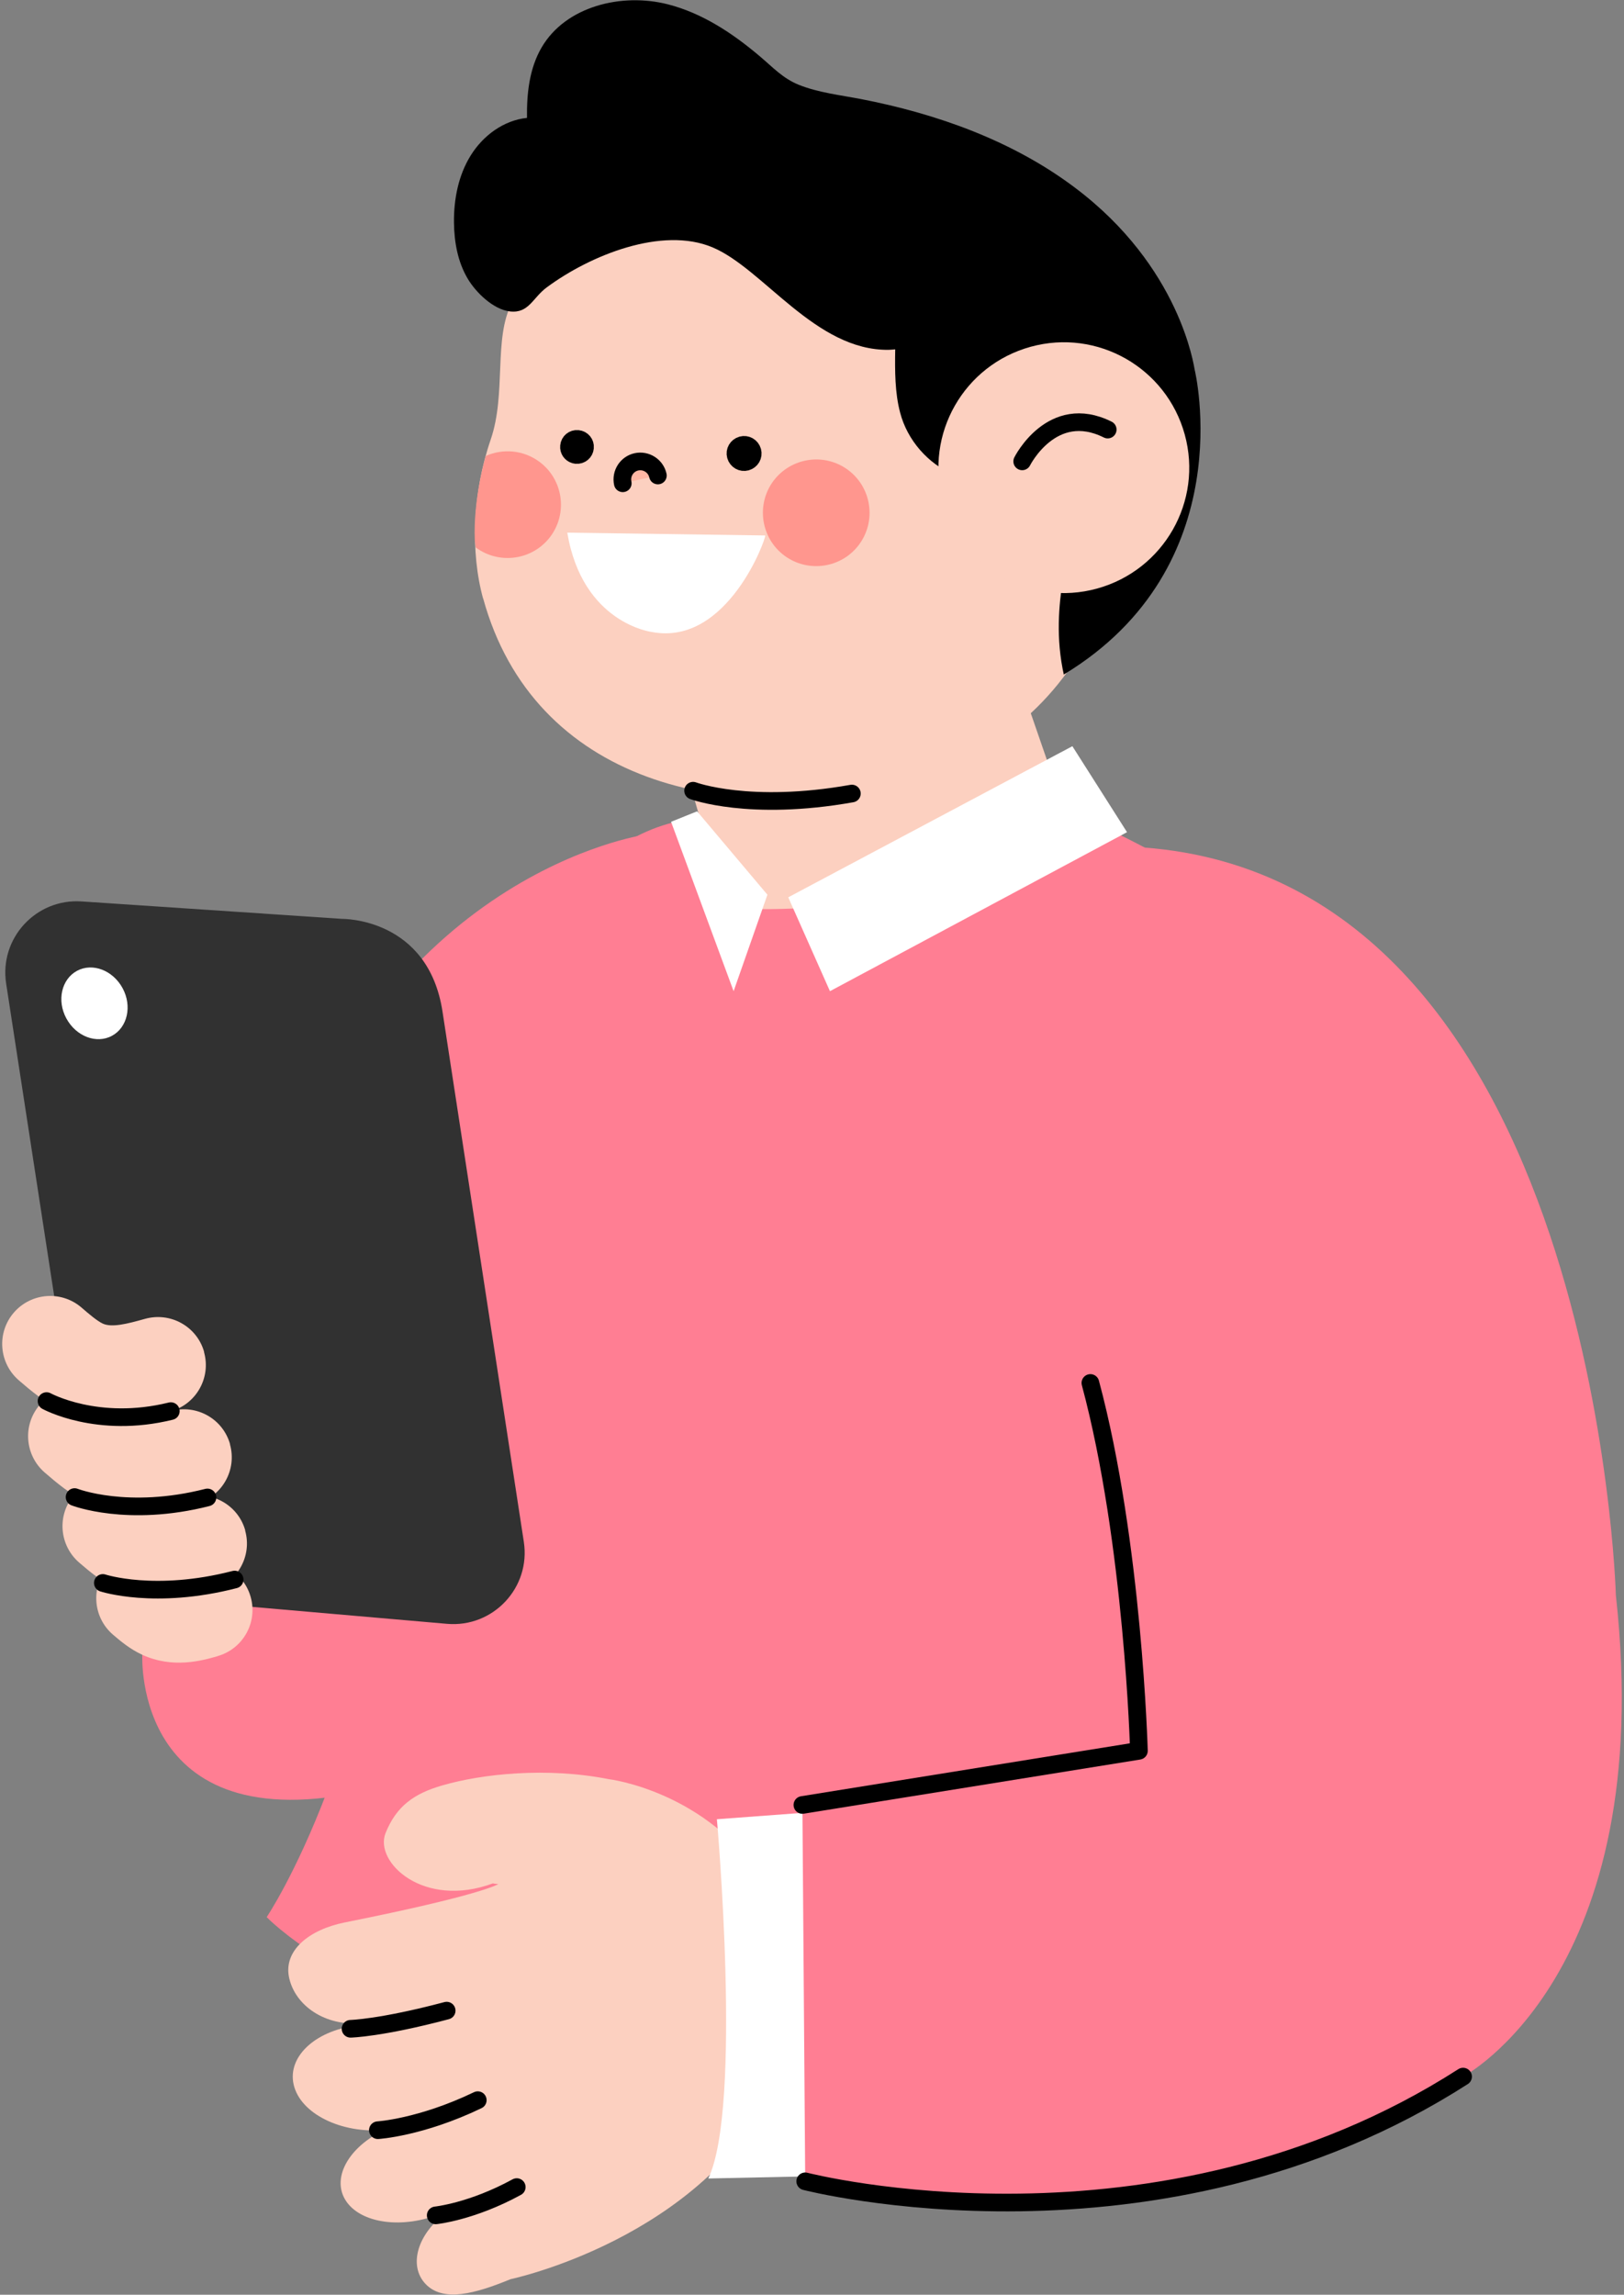 <svg width="92" height="130" viewBox="0 0 92 130" fill="none" xmlns="http://www.w3.org/2000/svg">
<rect x="0" y="0" width="92" height="130" fill="#808080" stroke="none"/>
<g clip-path="url(#clip0_116_1165)">
<path d="M75.277 56.245L79.474 115.32C30.469 124.895 15.108 108.607 15.108 108.607C15.108 108.607 21.654 98.918 22.815 80.788C22.815 80.788 25.171 48.331 39.117 46.403L60.937 46.156C60.937 46.156 71.253 50.327 75.277 56.252V56.245Z" fill="#FF7E93"/>
<path d="M36.495 47.297C36.495 47.297 21.521 49.439 15.582 68.69L13.44 79.86L3.931 77.245L8.062 93.753C8.062 93.753 7.494 104.817 21.521 101.253" fill="#FF7E93"/>
<path d="M27.953 106.705L28.227 106.739C28.227 106.739 27.286 107.359 19.539 108.907C17.504 109.314 16.029 110.509 16.383 112.063C16.736 113.618 18.404 114.806 20.5 114.612L20.433 114.726C17.964 114.946 16.262 116.461 16.636 118.096C17.01 119.737 19.319 120.885 21.788 120.665L22.015 120.558C19.839 121.485 18.745 123.314 19.572 124.642C20.406 125.976 22.842 126.303 25.017 125.382L25.311 125.329C23.649 126.53 23.116 128.345 24.11 129.393C25.111 130.44 26.926 129.94 28.921 129.119C28.921 129.119 39.764 126.844 43.928 118.209C45.903 114.112 43.341 106.605 43.341 106.605C40.058 101.454 34.493 100.793 34.493 100.793C30.996 100.099 27.326 100.486 25.051 101.147C23.462 101.607 22.455 102.314 21.841 103.849C21.187 105.497 23.996 108.153 27.933 106.692L27.953 106.705Z" fill="#FCD0C0"/>
<path d="M19.859 114.933C19.859 114.933 21.561 114.899 25.304 113.905" stroke="black" stroke-linecap="round" stroke-linejoin="round"/>
<path d="M21.407 120.678C21.407 120.678 23.836 120.531 27.066 118.977" stroke="black" stroke-linecap="round" stroke-linejoin="round"/>
<path d="M24.684 125.503C24.684 125.503 26.726 125.296 29.274 123.901" stroke="black" stroke-linecap="round" stroke-linejoin="round"/>
<path d="M47.785 102.528L40.612 103.062C40.612 103.062 42.066 119.377 40.124 123.414L47.558 123.254C47.558 123.254 48.499 106.845 47.785 102.528Z" fill="white"/>
<path d="M64.774 48.011C90.444 49.913 91.539 90.37 91.539 90.37C93.914 111.863 82.884 117.642 82.884 117.642C65.588 128.746 45.616 123.574 45.616 123.574L45.456 102.248L64.52 99.178C64.52 99.178 64.2 87.387 61.771 78.339" fill="#FF7E93"/>
<path d="M45.456 102.254L64.52 99.185C64.52 99.185 64.2 87.394 61.771 78.346" stroke="black" stroke-linecap="round" stroke-linejoin="round"/>
<path d="M82.884 117.642C65.588 128.745 45.616 123.574 45.616 123.574" stroke="black" stroke-linecap="round" stroke-linejoin="round"/>
<path d="M41.286 51.447C40.979 51.427 37.509 38.729 37.509 38.729L55.892 33.164L60.503 46.51C60.503 46.51 56.84 49.532 49.987 50.873C47.498 51.361 44.589 51.627 41.279 51.447H41.286Z" fill="#FCD0C0"/>
<path d="M27.366 33.904C26.645 31.282 26.765 27.919 27.8 24.896C28.694 22.287 27.946 19.164 28.994 17.176C31.416 12.572 35.587 11.45 40.998 9.962C51.375 7.113 60.143 9.822 62.992 20.198C65.841 30.575 61.904 41.311 51.528 44.161C41.152 47.01 30.222 44.281 27.372 33.904H27.366Z" fill="#FCD0C0"/>
<path d="M32.727 24.866L32.734 24.867C32.984 24.889 33.166 25.11 33.141 25.359L33.14 25.366C33.118 25.616 32.897 25.799 32.648 25.773L32.642 25.773L32.551 25.756C32.349 25.695 32.212 25.499 32.234 25.28L32.235 25.274C32.257 25.024 32.478 24.841 32.727 24.866Z" fill="black" stroke="black"/>
<path d="M42.027 25.218C42.281 25.147 42.551 25.296 42.626 25.564C42.696 25.819 42.547 26.088 42.279 26.163C42.024 26.233 41.755 26.084 41.68 25.816C41.609 25.562 41.759 25.292 42.027 25.218Z" fill="black" stroke="black"/>
<path d="M60.276 38.269C59.796 36.12 59.996 34.292 60.196 32.897C60.403 31.502 60.316 29.928 59.355 28.887C58.061 27.479 55.819 27.639 54.051 26.898C52.569 26.278 51.401 24.936 50.994 23.382C50.694 22.254 50.694 21.006 50.714 19.792C50.601 19.805 50.481 19.812 50.347 19.818C46.197 19.878 43.254 15.227 40.365 14.013C37.509 12.812 33.438 14.453 30.963 16.288C30.175 16.876 29.955 17.763 28.894 17.643C27.94 17.536 26.946 16.555 26.492 15.781C25.931 14.834 25.731 13.713 25.718 12.612C25.704 11.29 25.965 9.936 26.665 8.808C27.366 7.68 28.534 6.813 29.855 6.679C29.835 5.305 29.988 3.877 30.682 2.689C32.044 0.354 35.22 -0.427 37.842 0.247C39.811 0.754 41.526 1.902 43.06 3.203C43.801 3.83 44.348 4.437 45.249 4.804C46.35 5.245 47.585 5.385 48.739 5.605C53.096 6.446 57.374 7.981 60.884 10.623C66.876 15.121 67.636 20.766 67.683 20.966C67.683 20.966 70.379 32.076 60.27 38.209" fill="black"/>
<path d="M53.417 28.373C52.376 24.589 54.604 20.686 58.388 19.645C62.171 18.604 66.075 20.833 67.116 24.616C68.157 28.4 65.928 32.303 62.145 33.344C58.361 34.385 54.458 32.156 53.417 28.373Z" fill="#FCD0C0"/>
<path d="M57.908 26.137C57.908 26.137 59.596 22.761 62.752 24.336" stroke="black" stroke-linecap="round" stroke-linejoin="round"/>
<path d="M39.264 44.795C39.264 44.795 42.447 45.989 48.259 44.955" stroke="black" stroke-linecap="round" stroke-linejoin="round"/>
<path d="M48.665 30.855C49.66 29.514 49.379 27.619 48.045 26.625C46.704 25.63 44.815 25.911 43.814 27.245C42.82 28.586 43.1 30.481 44.435 31.476C45.776 32.47 47.671 32.19 48.665 30.855Z" fill="#FF968E"/>
<path d="M26.952 31.015C28.294 32.01 30.189 31.729 31.183 30.395C32.177 29.053 31.897 27.158 30.562 26.164C29.655 25.49 28.487 25.397 27.52 25.831C27.52 25.831 26.792 28.259 26.899 30.635L26.952 31.015Z" fill="#FF968E"/>
<path d="M32.137 30.175C32.998 35.333 36.942 35.806 36.942 35.806C41.219 36.607 43.421 30.455 43.348 30.335L32.137 30.175Z" fill="white"/>
<path d="M37.269 26.938C37.148 26.391 36.601 26.044 36.054 26.164C35.507 26.284 35.16 26.831 35.28 27.379" fill="#FFB7A4"/>
<path d="M37.269 26.938C37.148 26.391 36.601 26.044 36.054 26.164C35.507 26.284 35.16 26.831 35.28 27.379" stroke="black" stroke-linecap="round" stroke-linejoin="round"/>
<path d="M60.75 42.273L44.655 50.834L47.017 56.152L63.846 47.144L60.75 42.273Z" fill="white"/>
<path d="M38.016 46.556L41.559 56.152L43.474 50.687L39.49 45.962L38.016 46.556Z" fill="white"/>
<path d="M4.859 85.059L0.348 55.718C-0.046 53.156 2.036 50.894 4.618 51.067L19.379 52.055C19.379 52.055 24.263 51.975 25.071 57.326L29.675 87.347C30.075 89.943 27.933 92.219 25.324 91.992L9.436 90.61C5.526 90.143 4.859 85.052 4.859 85.052V85.059Z" fill="#313131"/>
<path d="M6.947 55.985C6.4 54.971 5.246 54.524 4.365 54.997C3.484 55.471 3.21 56.679 3.758 57.693C4.305 58.708 5.459 59.155 6.34 58.681C7.221 58.207 7.494 56.999 6.947 55.985Z" fill="white"/>
<path d="M11.565 76.591C11.158 75.143 9.656 74.309 8.208 74.716C7.168 75.009 6.327 75.216 5.82 74.983C5.506 74.836 5.032 74.435 4.618 74.075C3.477 73.094 1.763 73.228 0.782 74.362C-0.199 75.503 -0.066 77.218 1.069 78.199C1.722 78.759 2.53 79.46 3.544 79.921C5.913 81.015 8.275 80.347 9.683 79.947C11.124 79.54 11.965 78.039 11.558 76.597L11.565 76.591Z" fill="#FCD0C0"/>
<path d="M13.033 81.816C12.626 80.368 11.125 79.534 9.677 79.941C8.636 80.234 7.802 80.441 7.288 80.207C6.974 80.061 6.5 79.66 6.087 79.3C4.946 78.319 3.231 78.453 2.25 79.587C1.269 80.728 1.402 82.443 2.537 83.424C3.191 83.984 3.998 84.685 5.012 85.145C7.388 86.24 9.743 85.572 11.151 85.172C12.593 84.765 13.434 83.264 13.027 81.822L13.033 81.816Z" fill="#FCD0C0"/>
<path d="M13.894 86.7C13.487 85.252 11.985 84.418 10.537 84.825C10.037 84.965 9.196 85.205 8.909 85.072C8.709 84.978 8.335 84.658 8.035 84.398C6.894 83.417 5.179 83.55 4.198 84.685C3.217 85.826 3.351 87.541 4.485 88.522C5.046 89.002 5.74 89.603 6.627 90.01C8.736 90.984 10.784 90.403 12.012 90.056C13.453 89.649 14.294 88.148 13.887 86.707L13.894 86.7Z" fill="#FCD0C0"/>
<path d="M12.319 93.826C11.438 94.08 9.79 94.54 8.062 93.746C7.348 93.419 6.801 92.946 6.4 92.605C5.259 91.624 5.133 89.91 6.113 88.769C7.094 87.627 8.809 87.501 9.95 88.482C10.037 88.555 10.164 88.668 10.257 88.742C10.437 88.709 10.711 88.635 10.845 88.595C12.293 88.188 13.794 89.022 14.201 90.47C14.608 91.911 13.767 93.413 12.326 93.82L12.319 93.826Z" fill="#FCD0C0"/>
<path d="M2.637 79.373C2.637 79.373 5.533 80.968 9.677 79.941" stroke="black" stroke-linecap="round" stroke-linejoin="round"/>
<path d="M4.225 84.811C4.225 84.811 7.227 85.986 11.752 84.832" stroke="black" stroke-linecap="round" stroke-linejoin="round"/>
<path d="M5.826 89.676C5.826 89.676 8.776 90.65 13.293 89.483" stroke="black" stroke-linecap="round" stroke-linejoin="round"/>
</g>
<defs>
<clipPath id="clip0_116_1165">
<rect width="91.745" height="130" fill="white" transform="translate(0.127)"/>
</clipPath>
</defs>
</svg>
